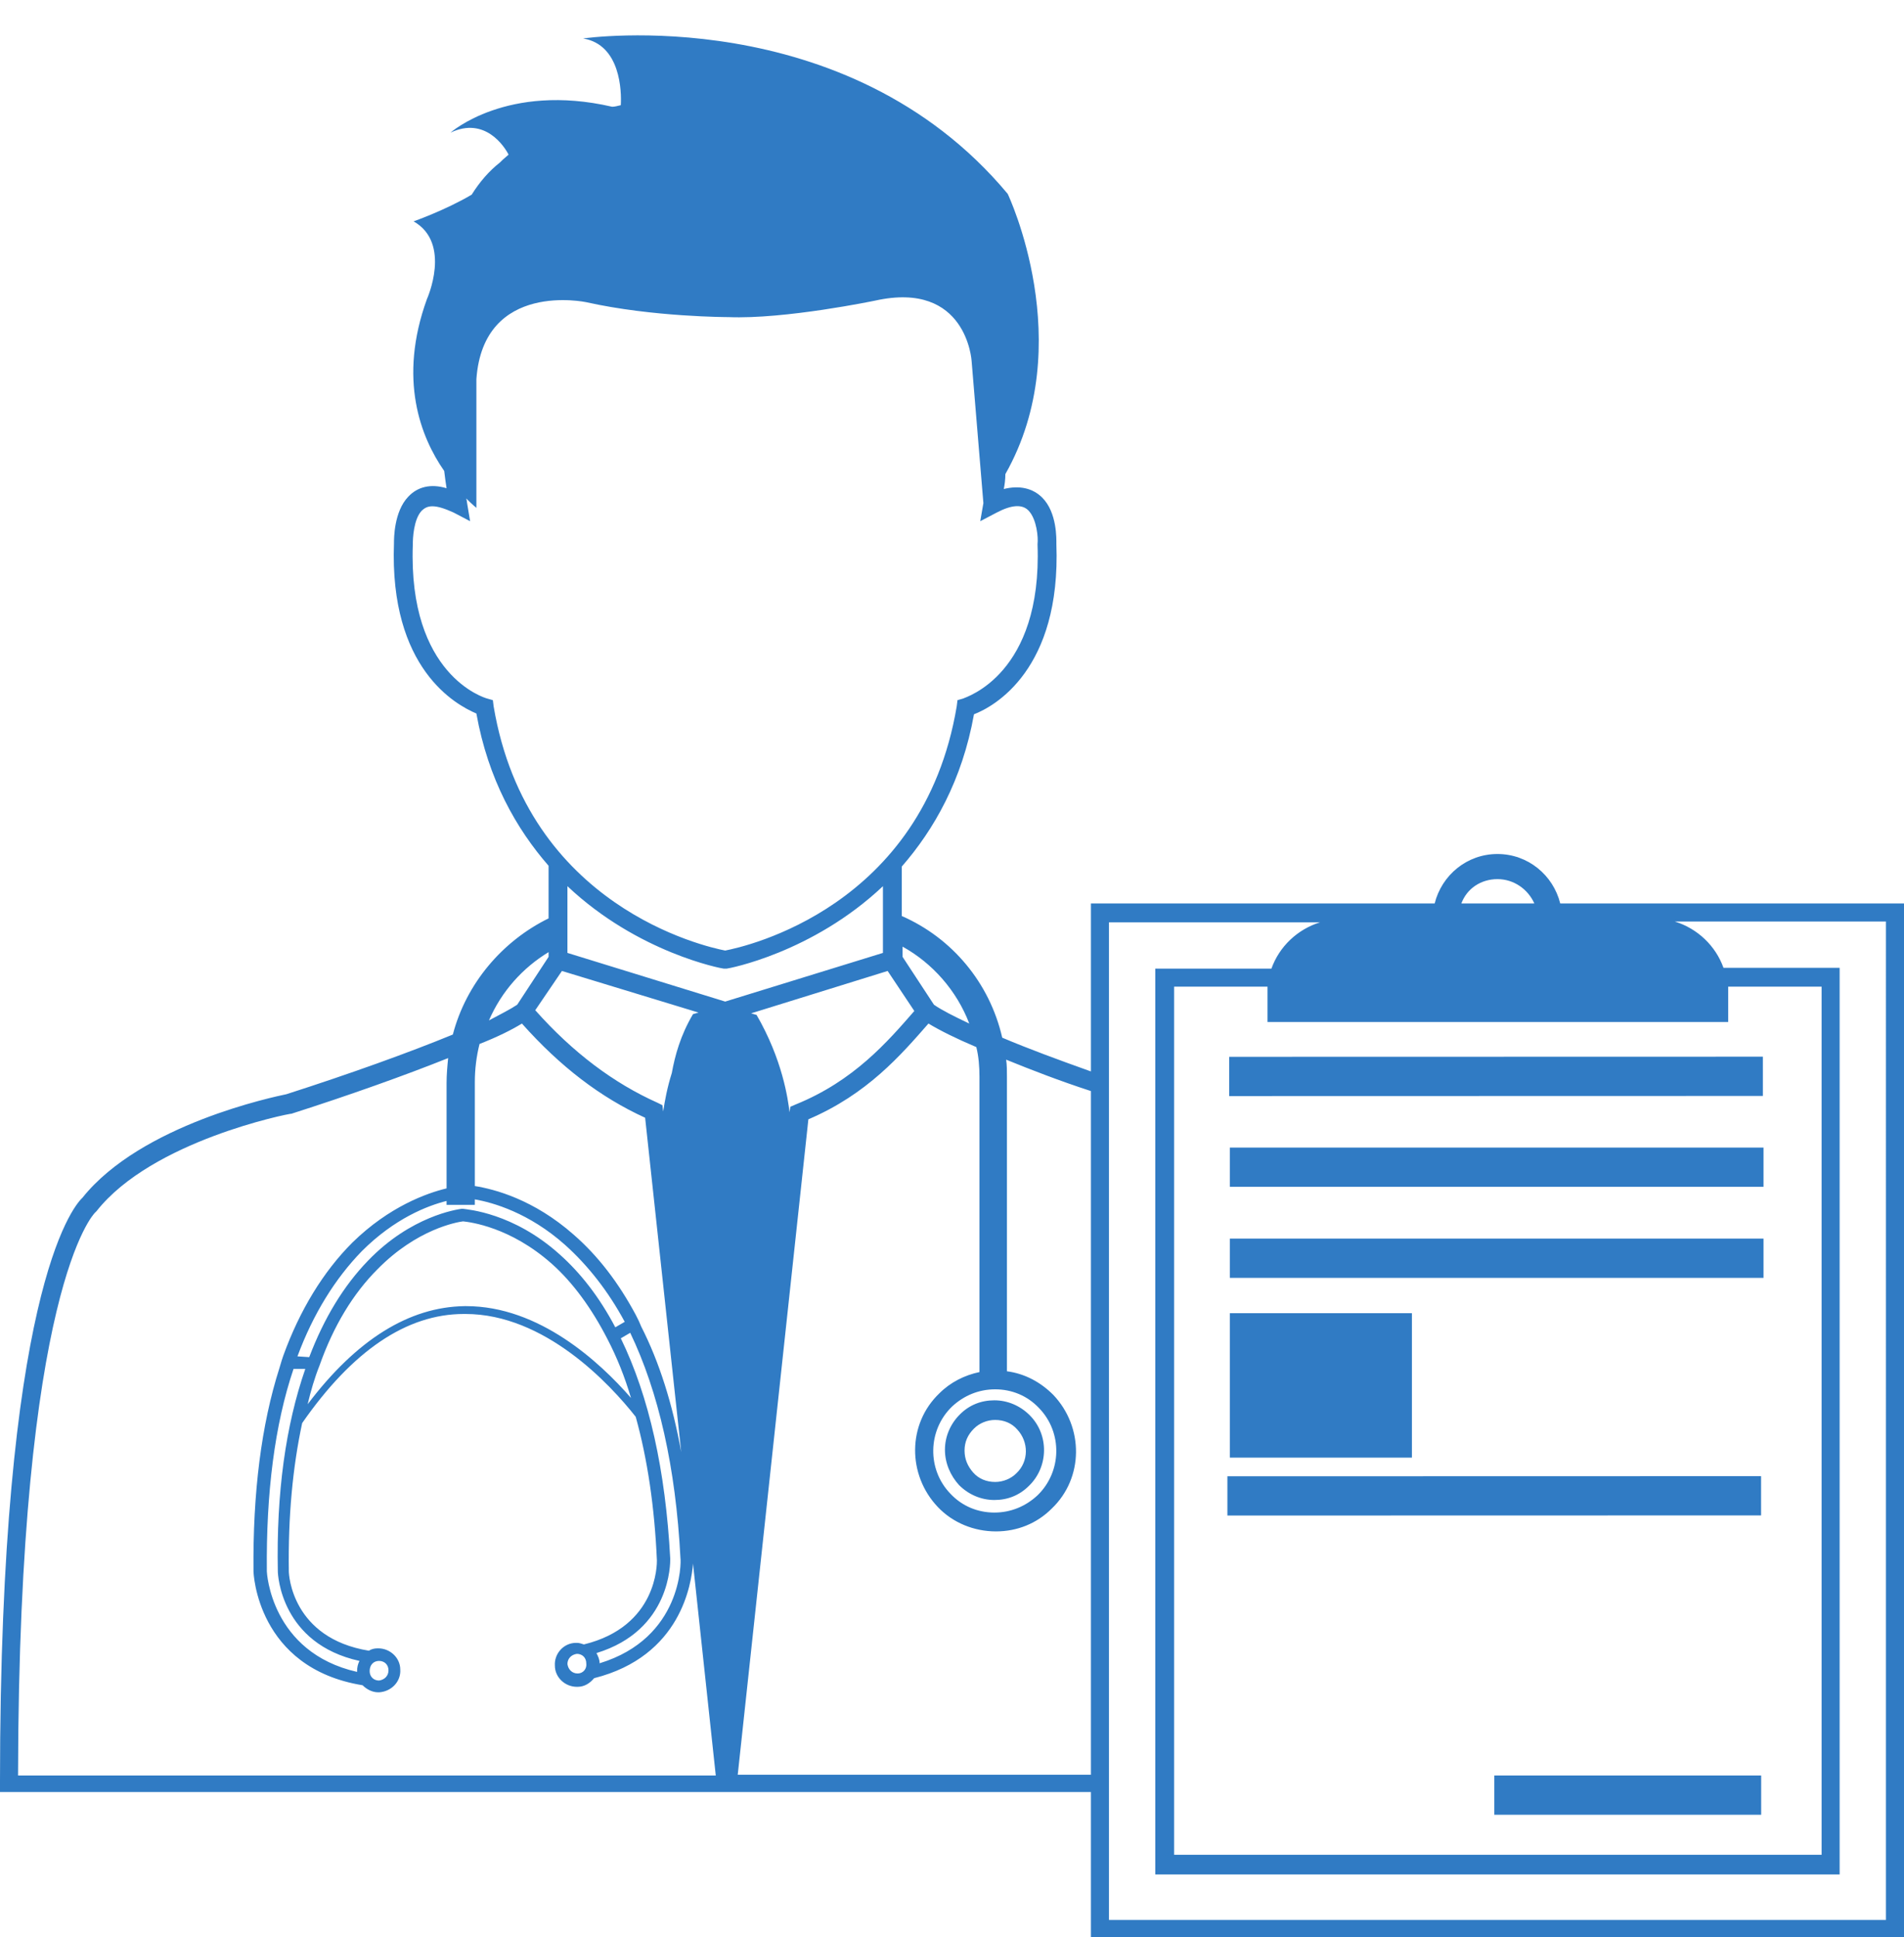 <?xml version="1.0" encoding="utf-8"?>
<svg viewBox="544.4 307.2 242.6 246.8" width="242.6" height="246.8" xmlns="http://www.w3.org/2000/svg"><g transform="matrix(1, 0, 0, 1, 0, 0)">
			<path fill="#307BC4" d="M666.6,496.4c1.2,1.2,2.8,1.9,4.5,1.9c0,0,0,0,0,0c1.7,0,3.2-0.6,4.4-1.8c2.5-2.4,2.6-6.5,0.1-9&#10;&#9;&#9;&#9;&#9;c-1.2-1.2-2.8-1.9-4.5-1.9c-1.7,0-3.2,0.6-4.4,1.8c-1.2,1.2-1.9,2.8-1.9,4.5C664.8,493.6,665.5,495.2,666.6,496.4z M671.2,496&#10;&#9;&#9;&#9;&#9;C671.2,496,671.2,496,671.2,496c-1.1,0-2.1-0.4-2.8-1.2c-0.7-0.8-1.1-1.7-1.1-2.8c0-1.1,0.4-2,1.2-2.8c0.7-0.7,1.7-1.1,2.7-1.1&#10;&#9;&#9;&#9;&#9;c1.1,0,2.1,0.4,2.8,1.2c1.5,1.6,1.5,4.1-0.1,5.6C673.2,495.6,672.2,496,671.2,496z"/>
			<path fill="#307BC4" d="M743.2,422.3c-0.9-3.6-4.1-6.3-8-6.3c-3.9,0-7.1,2.7-8,6.3h-43.8v21.4c-4.2-1.5-8-2.9-11.3-4.3&#10;&#9;&#9;&#9;&#9;c-1.6-7-6.4-12.7-12.8-15.5v-6.3c4.1-4.7,7.7-11,9.2-19.4c2.6-1,11.1-5.7,10.5-21.7c0-0.6,0.1-4-1.8-5.9&#10;&#9;&#9;&#9;&#9;c-1.2-1.2-2.9-1.6-4.9-1.1c0.1-0.5,0.2-1.2,0.2-1.9c9.4-16.6,0.3-35.7,0.3-35.7c-20.6-24.7-54.1-19.8-54.1-19.8&#10;&#9;&#9;&#9;&#9;c4.8,0.8,4.9,6.8,4.8,8.5c-0.4,0.1-0.8,0.2-1.1,0.2c-13.4-3.1-20.6,3.3-20.6,3.3c4.4-2.1,6.9,1.8,7.4,2.8c-0.6,0.5-0.9,0.8-1.1,1&#10;&#9;&#9;&#9;&#9;c-1.4,1.1-2.6,2.5-3.6,4.1c-3.4,2-7.4,3.4-7.4,3.4c4.9,2.8,1.7,9.9,1.7,9.9c-3.7,10.2-0.8,17.6,2.2,21.9c0.1,0.8,0.2,1.6,0.3,2.2&#10;&#9;&#9;&#9;&#9;c-2-0.6-3.7-0.2-4.9,1.1c-1.8,1.9-1.8,5.3-1.8,5.9c-0.6,16,7.9,20.6,10.5,21.7c1.5,8.4,5.1,14.7,9.2,19.4v6.7&#10;&#9;&#9;&#9;&#9;c-5.9,2.9-10.5,8.3-12.2,14.8c-5.6,2.3-13.1,5-21.2,7.6c-1.4,0.3-18.5,3.8-26,13.2c-1.3,1.2-10.5,12.5-10.5,74.5v1.2h91.3h2.7h45&#10;&#9;&#9;&#9;&#9;v18.5H787V422.3H743.2z M784.6,551.8h-98.9V424.7h26.9c-2.9,0.9-5.2,3.1-6.2,5.9h-14.8v115.4v0h87.2v0V430.5H764&#10;&#9;&#9;&#9;&#9;c-1-2.8-3.3-5-6.2-5.9h26.9V551.8z M546.7,533.3c0.1-62,9.7-71.5,9.8-71.6l0.2-0.2c7.1-9,24.5-12.4,24.7-12.4l0.1,0&#10;&#9;&#9;&#9;&#9;c7.5-2.4,14.5-4.9,20-7.1c-0.1,1-0.2,2.1-0.2,3.2v13.4c-2.5,0.6-7.3,2.3-12,6.9c-3.7,3.7-6.7,8.6-8.8,14.4l0,0l-0.2,0.6l-0.3,1&#10;&#9;&#9;&#9;&#9;l0,0c-2.3,7.2-3.4,15.9-3.3,25.9c0,0.1,0.4,12.3,13.9,14.5c0.5,0.5,1.2,0.9,2,0.9l0.1,0c1.6-0.1,2.8-1.4,2.7-2.9&#10;&#9;&#9;&#9;&#9;c0-1.5-1.3-2.7-2.8-2.7l-0.1,0c-0.4,0-0.8,0.1-1.1,0.3c-9.8-1.6-10.2-9.7-10.2-10.1c-0.1-7,0.5-13.3,1.7-18.9&#10;&#9;&#9;&#9;&#9;c6.4-9.2,13.3-13.9,20.6-13.9c0.1,0,0.1,0,0.2,0c10.1,0,18.4,8.9,21.7,13.1c1.5,5.4,2.4,11.5,2.7,18.3c0,0.4,0.1,8.4-9.3,10.7&#10;&#9;&#9;&#9;&#9;c-0.3-0.1-0.6-0.2-0.9-0.2l-0.1,0c-1.6,0-2.8,1.4-2.7,2.9c0,1.5,1.3,2.7,2.8,2.7l0.1,0c0.9,0,1.6-0.5,2.1-1.1&#10;&#9;&#9;&#9;&#9;c11.1-2.8,12.4-12.1,12.6-14.6l2.9,27H546.7z M597,376.5c0-0.7,0.1-3.1,1.1-4.2c0.4-0.4,0.8-0.6,1.4-0.6c0.7,0,1.6,0.3,2.7,0.8&#10;&#9;&#9;&#9;&#9;l2.1,1.1l-0.4-2.4c0,0,0-0.2-0.1-0.5c0.8,0.8,1.3,1.2,1.3,1.2v-16.4c0.9-12.6,14-9.8,14-9.8c8.5,1.9,18.1,1.9,18.1,1.9&#10;&#9;&#9;&#9;&#9;c7.2,0.3,18.7-2.1,18.7-2.1c11.7-2.6,12.3,7.7,12.3,7.7l1.5,18.1l-0.4,2.3l2.1-1.1c1.9-1,3.3-1.1,4.1-0.2c1,1.1,1.2,3.4,1.1,4.2&#10;&#9;&#9;&#9;&#9;l0,0.1l0,0c0.6,16.5-9.1,19.4-9.5,19.6l-0.7,0.2l-0.1,0.8c-4.3,25.6-26.9,30.6-29.5,31.1c-2.6-0.5-25.2-5.6-29.5-31.1l-0.1-0.8&#10;&#9;&#9;&#9;&#9;l-0.7-0.2c-0.4-0.1-10.1-3-9.5-19.6L597,376.5L597,376.5z M616.7,420.1c9,8.5,19.7,10.5,19.9,10.5l0.2,0l0.2,0&#10;&#9;&#9;&#9;&#9;c0.2,0,10.9-2,19.9-10.5v8.5l-20.1,6.2l-20.1-6.2V420.1z M645.8,447.9l-0.7,0.3l-0.1,0.7c-0.2-1.7-0.9-6.7-4.2-12.4l-0.7-0.2&#10;&#9;&#9;&#9;&#9;l17.4-5.4l3.4,5.1C657.5,439.9,653.2,444.9,645.8,447.9z M633.4,436.2l-0.7,0.2c-1.6,2.7-2.3,5.3-2.7,7.5&#10;&#9;&#9;&#9;&#9;c-0.6,1.9-0.9,3.6-1.1,4.9l-0.1-0.8l-0.6-0.3c-5.6-2.5-10.8-6.4-15.6-11.8l3.4-5L633.4,436.2z M610.9,437.6&#10;&#9;&#9;&#9;&#9;c4.9,5.5,10,9.4,15.7,12l4.6,42.6c-1.1-6.1-2.8-11.5-5.1-16l0,0l-0.3-0.7c0,0,0,0,0,0l-0.4-0.8l0,0c-2.2-4.1-4.8-7.5-7.9-10.2&#10;&#9;&#9;&#9;&#9;c-5.1-4.5-10.1-5.8-12.6-6.2v-13.2c0-1.7,0.2-3.3,0.6-4.9C607.8,439.3,609.6,438.4,610.9,437.6z M620.8,519.1&#10;&#9;&#9;&#9;&#9;c0-0.5-0.2-0.9-0.4-1.3c9.5-2.9,9.4-11.5,9.4-12c-0.6-11.3-2.7-20.7-6.3-28.1l1.2-0.7c3.6,7.5,5.8,17.1,6.4,28.7&#10;&#9;&#9;&#9;&#9;C631.2,506.2,631.3,515.9,620.8,519.1z M618,520.4l0,0.8c0,0,0,0,0,0L618,520.4c-0.7,0-1.2-0.5-1.3-1.2c0-0.7,0.5-1.2,1.2-1.3&#10;&#9;&#9;&#9;&#9;c0.7,0,1.2,0.5,1.2,1.2C619.2,519.8,618.7,520.4,618,520.4z M579.8,507.4c0,0.4,0.4,9.2,10.4,11.4c-0.2,0.4-0.3,0.8-0.3,1.3&#10;&#9;&#9;&#9;&#9;c0,0,0,0.1,0,0.1c-11-2.5-11.5-12.7-11.5-12.8c-0.1-10,1-18.7,3.4-25.8l0.8,0l0.7,0C580.8,488.8,579.6,497.4,579.8,507.4z&#10;&#9;&#9;&#9;&#9; M592.7,518.8c0.7,0,1.2,0.5,1.2,1.2c0,0.7-0.5,1.2-1.2,1.3l0,0.8c0,0,0,0,0,0v-0.8c-0.7,0-1.2-0.5-1.2-1.2&#10;&#9;&#9;&#9;&#9;C591.5,519.3,592,518.8,592.7,518.8z M604.9,460.7V460c2.3,0.4,6.9,1.7,11.5,5.8c2.9,2.6,5.5,5.9,7.6,9.8l-1.2,0.7&#10;&#9;&#9;&#9;&#9;c-2-3.8-4.4-6.9-7.1-9.3c-5.9-5.3-11.7-5.7-12.3-5.8l-0.1,0l-0.1,0c-0.6,0.1-6.4,0.9-11.9,6.6c-3.1,3.2-5.6,7.3-7.5,12.3&#10;&#9;&#9;&#9;&#9;l-1.5-0.1c2-5.4,4.8-9.9,8.2-13.4c4.2-4.2,8.4-5.8,10.8-6.4v0.5H604.9z M585.1,481.2c1.8-5.1,4.3-9.2,7.4-12.3&#10;&#9;&#9;&#9;&#9;c5-5.1,10.1-6,10.9-6.1c0.9,0.1,6,0.7,11.3,5.4c2.7,2.4,5.1,5.7,7.1,9.6l0,0c1.2,2.3,2.2,4.8,3,7.5c-4-4.6-11.7-11.7-21-11.7&#10;&#9;&#9;&#9;&#9;c-0.1,0-0.1,0-0.2,0c-7.1,0.1-13.8,4.3-20,12.5C584,484.4,584.5,482.7,585.1,481.2z M647.4,449.8c7.5-3.2,11.8-8.2,15.3-12.2&#10;&#9;&#9;&#9;&#9;c1.5,0.9,3.5,1.9,6.1,3c0.3,1.2,0.4,2.5,0.4,3.8V482c-1.9,0.4-3.7,1.3-5.1,2.7c-4.1,3.9-4.1,10.4-0.2,14.5c1.9,2,4.6,3.1,7.4,3.1&#10;&#9;&#9;&#9;&#9;c2.7,0,5.2-1,7.1-2.9c4.1-3.9,4.1-10.4,0.2-14.5c-1.6-1.6-3.6-2.7-5.9-3v-37.5c0-0.8,0-1.5-0.1-2.2c3.2,1.3,6.8,2.7,10.8,4v87.1&#10;&#9;&#9;&#9;&#9;h-45L647.4,449.8z M671.2,484.2c2.1,0,4.1,0.8,5.6,2.4c3,3.1,2.9,8.1-0.2,11.1c-1.5,1.4-3.4,2.2-5.5,2.2c-2.1,0-4.1-0.8-5.6-2.4&#10;&#9;&#9;&#9;&#9;c-3-3.1-2.9-8.1,0.2-11.1C667.2,485,669.1,484.2,671.2,484.2z M735.2,437.4h29.4v-3.6c0-0.3,0-0.6,0-0.9h11.9v110.6v0H694v0&#10;&#9;&#9;&#9;&#9;V432.9h11.9c0,0.3,0,0.6,0,0.9v3.6H735.2z M735.2,419.2c2.1,0,3.9,1.3,4.7,3.1h-9.3C731.3,420.4,733.1,419.2,735.2,419.2z&#10;&#9;&#9;&#9;&#9; M667.9,437.6c-1.9-0.9-3.5-1.7-4.5-2.4l-4-6.1v-1.3C663.2,429.9,666.3,433.4,667.9,437.6z M614.3,428.5v0.6l-4,6.1&#10;&#9;&#9;&#9;&#9;c-0.9,0.6-2.1,1.2-3.6,2C608.3,433.5,611,430.5,614.3,428.5z"/>
			
				<path d="M 701.1 441.8 H 769.1 V 446.8 H 701.1 V 441.8 Z" transform="matrix(-1 2.426227e-004 -2.426227e-004 -1 1470.226 888.452)" fill="#307BC4"/>
			<path d="M 701.1 453.4 H 769.1 V 458.4 H 701.1 V 453.4 Z" fill="#307BC4"/>
			
				<path d="M 700.8 495.3 H 768.8 V 500.3 H 700.8 V 495.3 Z" transform="matrix(-1 2.340396e-004 -2.340396e-004 -1 1469.706 995.399)" fill="#307BC4"/>
			<path d="M 734.8 533.4 H 768.8 V 538.4 H 734.8 V 533.4 Z" fill="#307BC4"/>
			<path d="M 701.1 465 H 769.1 V 470 H 701.1 V 465 Z" fill="#307BC4"/>
			<path d="M 701.1 474.5 H 724.3 V 492.9 H 701.1 V 474.5 Z" fill="#307BC4"/>
		</g></svg>